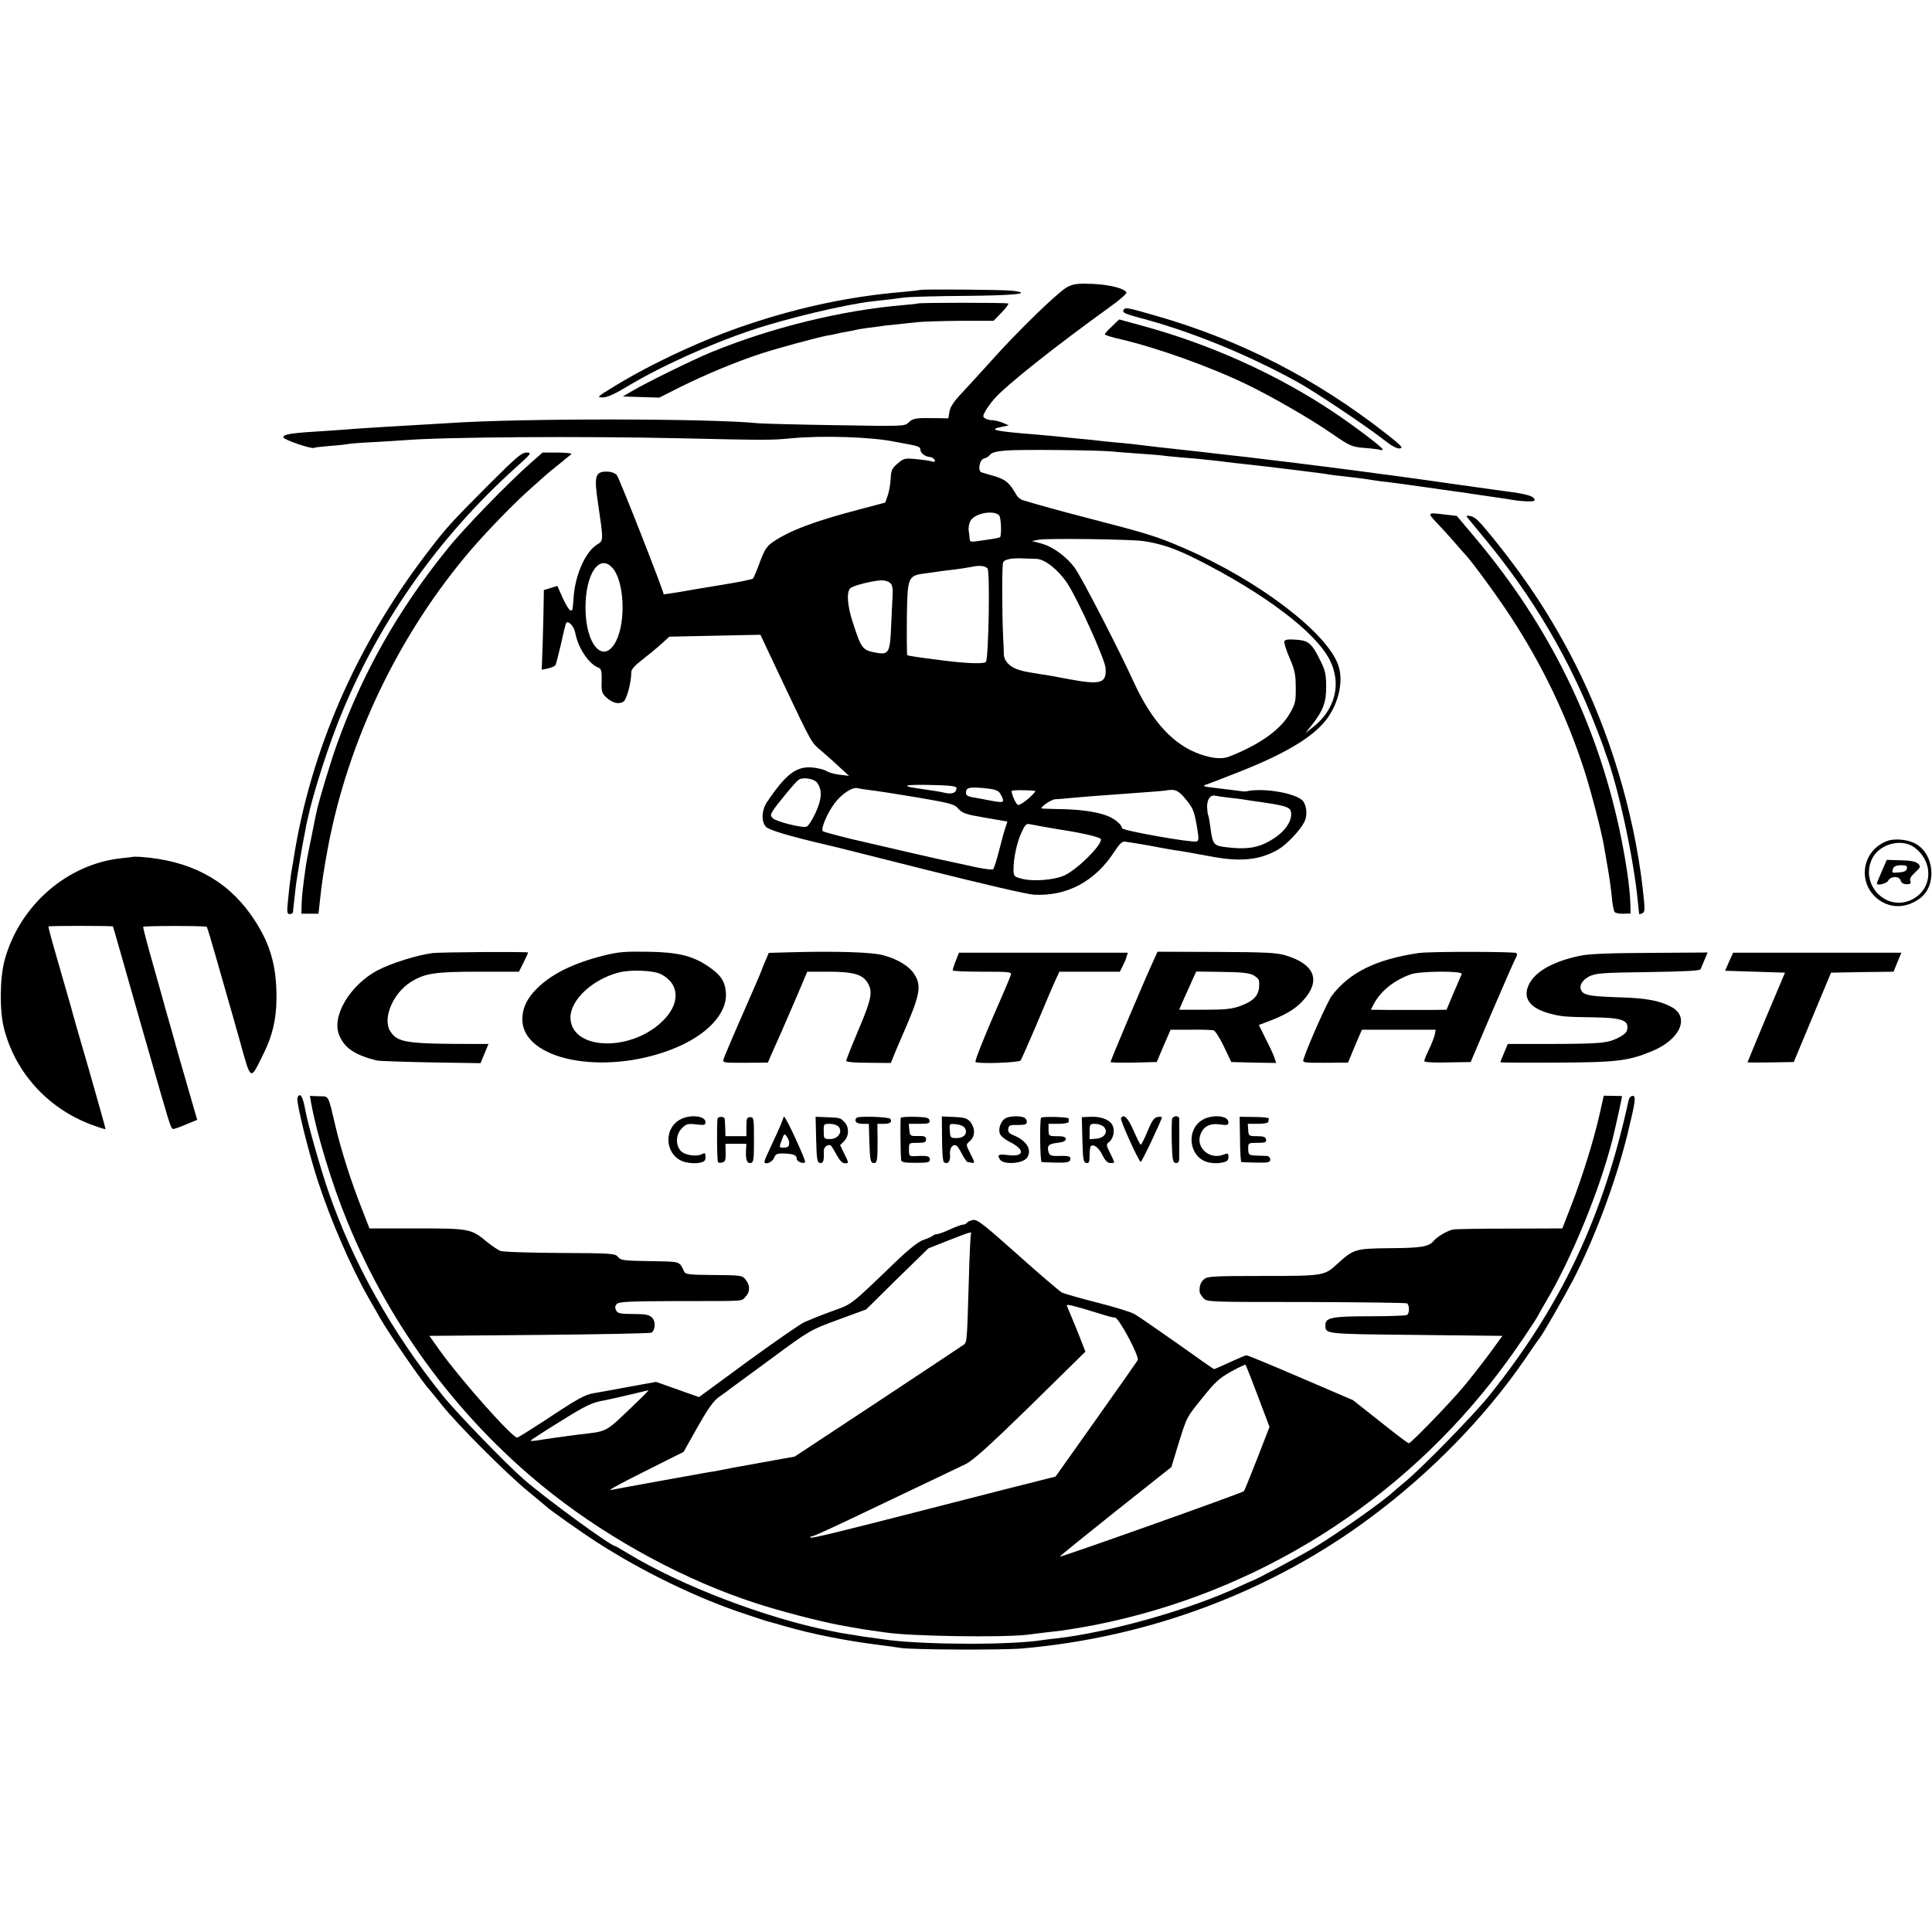 <?xml version="1.0" standalone="no"?>
<!DOCTYPE svg PUBLIC "-//W3C//DTD SVG 20010904//EN"
 "http://www.w3.org/TR/2001/REC-SVG-20010904/DTD/svg10.dtd">
<svg version="1.0" xmlns="http://www.w3.org/2000/svg"
 width="1016pt" height="1016pt" viewBox="0 0 1016 1016"
 preserveAspectRatio="xMidYMid meet">
<g transform="translate(0,1016) scale(0.1,-0.1)"
fill="#000000" stroke="none">
<path d="M5615 8652 c-46 -23 -257 -227 -400 -387 -54 -60 -125 -138 -157
-172 -42 -44 -61 -73 -65 -98 l-6 -35 -61 1 c-107 2 -125 0 -147 -22 -21 -21
-25 -21 -383 -15 -198 3 -381 8 -406 10 -251 26 -1255 27 -1629 1 -64 -4 -164
-10 -340 -20 -47 -3 -111 -7 -141 -9 -30 -3 -98 -7 -150 -11 -203 -12 -240
-18 -240 -35 0 -12 153 -64 162 -55 1 2 39 6 83 10 44 3 87 8 95 10 8 2 69 7
135 10 66 4 138 8 160 10 210 17 934 22 1460 10 437 -10 475 -10 575 0 165 16
428 7 545 -18 11 -2 38 -7 60 -11 61 -11 75 -16 75 -30 0 -18 24 -37 49 -39
11 -1 23 -8 26 -15 4 -11 0 -13 -17 -8 -13 4 -50 9 -83 12 -55 5 -63 4 -94
-23 -30 -25 -35 -36 -37 -79 -1 -27 -8 -67 -15 -88 l-14 -39 -140 -37 c-232
-61 -362 -110 -450 -170 -33 -23 -45 -41 -69 -106 -16 -44 -32 -82 -36 -86 -3
-5 -75 -19 -160 -33 -85 -14 -190 -31 -232 -39 -43 -7 -78 -12 -78 -11 0 17
-234 613 -246 626 -11 12 -31 19 -54 19 -60 0 -67 -24 -45 -167 29 -200 30
-195 -7 -218 -61 -39 -115 -162 -122 -283 -5 -63 -4 -62 -16 -62 -6 0 -24 29
-40 64 l-29 65 -35 -11 -36 -11 -1 -66 c0 -36 -3 -131 -5 -209 l-5 -144 33 7
c18 4 36 12 39 17 3 5 16 55 29 111 12 56 24 105 27 110 10 17 41 -15 48 -50
14 -79 71 -164 120 -183 17 -7 20 -16 19 -70 -2 -56 1 -66 24 -87 31 -29 64
-38 89 -24 18 9 43 101 43 158 0 13 21 36 58 64 31 24 76 61 99 82 l43 39 239
5 240 5 37 -79 c20 -43 58 -123 84 -178 152 -320 145 -308 201 -355 29 -25 73
-64 98 -88 l46 -42 -50 6 c-27 3 -58 12 -70 20 -11 7 -44 15 -72 18 -85 7
-138 -32 -239 -181 -29 -43 -32 -102 -6 -131 15 -17 122 -49 332 -98 8 -1 240
-60 515 -129 295 -74 526 -128 563 -130 173 -9 321 70 422 226 26 40 41 55 55
53 44 -6 117 -18 200 -34 28 -5 66 -12 85 -14 39 -6 58 -10 180 -32 148 -27
249 -16 344 40 42 25 111 97 135 143 16 30 14 79 -4 107 -29 44 -213 76 -304
54 -3 -1 -26 1 -51 5 -25 3 -72 9 -105 13 -67 7 -77 11 -49 19 10 3 87 33 171
66 240 95 383 180 455 271 67 85 95 206 66 289 -58 171 -420 447 -808 615
-148 64 -186 76 -530 165 -135 35 -232 62 -319 88 -14 4 -29 16 -35 27 -36 64
-57 82 -113 99 -32 9 -64 19 -71 21 -22 6 -11 68 13 73 11 2 25 11 31 19 8 12
35 19 86 23 68 6 487 2 553 -5 17 -2 80 -7 140 -11 61 -4 117 -9 126 -10 9 -2
52 -6 95 -10 78 -6 101 -8 199 -19 28 -4 68 -8 90 -11 22 -2 99 -11 170 -19
72 -9 149 -18 173 -21 74 -9 136 -17 156 -21 10 -2 44 -6 75 -9 61 -7 112 -13
151 -20 14 -2 45 -7 70 -9 25 -3 108 -14 185 -25 77 -11 163 -23 190 -27 28
-3 59 -8 69 -10 11 -2 54 -8 96 -14 42 -6 85 -12 96 -14 65 -13 144 -17 144
-7 0 21 -34 32 -140 46 -19 2 -129 18 -245 34 -183 26 -303 43 -402 56 -16 1
-46 6 -68 9 -51 7 -355 46 -398 51 -18 2 -70 8 -117 14 -129 16 -182 22 -220
26 -19 2 -55 6 -80 9 -25 3 -108 13 -185 21 -139 15 -164 18 -260 30 -27 3
-70 7 -95 9 -25 2 -68 7 -95 10 -28 3 -72 8 -100 10 -27 3 -80 8 -116 12 -37
3 -82 7 -100 9 -219 17 -255 26 -182 40 l38 8 -30 13 c-16 7 -41 13 -55 14
-14 0 -32 5 -40 10 -13 8 -12 13 4 42 11 18 31 45 45 61 66 74 313 270 605
481 53 37 93 73 90 78 -14 22 -84 40 -174 45 -79 3 -102 1 -135 -15z m-361
-1202 c11 -11 14 -105 5 -115 -3 -2 -23 -7 -45 -10 -21 -3 -56 -8 -76 -11 -32
-5 -38 -3 -39 13 0 10 -2 29 -5 43 -2 14 2 36 9 50 20 40 121 60 151 30z m756
-135 c96 -14 169 -39 281 -95 358 -180 629 -385 702 -531 63 -125 29 -260 -87
-352 l-41 -32 32 40 c61 77 78 123 77 205 0 61 -5 85 -28 131 -47 96 -63 110
-129 115 -42 3 -59 1 -63 -9 -2 -7 10 -47 28 -88 27 -62 32 -87 32 -154 1 -72
-2 -86 -30 -135 -49 -87 -159 -166 -321 -229 -35 -14 -87 -10 -150 12 -140 48
-253 170 -347 372 -82 180 -279 561 -313 607 -44 61 -117 114 -178 130 l-49
13 39 7 c47 8 480 2 545 -7z m-559 -94 c45 -2 115 -58 162 -129 58 -89 198
-400 201 -445 6 -81 -25 -90 -196 -58 -57 11 -123 23 -148 26 -87 14 -95 16
-125 27 -40 16 -65 45 -66 77 0 14 -2 58 -4 96 -6 132 -6 370 0 387 7 17 46
25 115 21 19 0 47 -2 61 -2z m-2228 -50 c60 -72 69 -279 17 -382 -65 -127
-161 -23 -161 175 0 182 75 288 144 207z m1970 0 c14 -14 6 -468 -8 -491 -8
-12 -92 -10 -220 6 -143 18 -189 25 -194 29 -2 3 -3 89 -2 193 3 221 5 225 99
237 31 4 66 9 77 11 11 1 45 6 75 9 30 4 71 10 90 14 40 9 69 6 83 -8z m-513
-76 c13 -11 16 -28 14 -68 -2 -28 -5 -103 -8 -166 -5 -128 -13 -144 -70 -135
-81 14 -85 18 -132 163 -28 85 -33 156 -13 177 14 14 107 38 161 42 17 1 38
-4 48 -13z m-383 -1051 c28 -38 25 -87 -8 -158 -17 -37 -38 -70 -47 -73 -21
-9 -160 26 -178 44 -13 14 -13 18 2 42 25 37 113 144 132 159 21 17 83 8 99
-14z m733 -28 c0 -24 -21 -34 -58 -26 -36 8 -55 11 -152 25 -89 13 -57 20 75
17 100 -2 135 -6 135 -16z m-455 -11 c28 -3 138 -20 246 -38 181 -31 199 -36
220 -61 21 -23 39 -29 139 -46 63 -11 116 -20 117 -20 1 0 -2 -12 -8 -27 -6
-16 -21 -70 -34 -122 -13 -52 -28 -98 -32 -102 -4 -4 -46 1 -93 11 -47 10 -96
21 -110 24 -35 6 -355 80 -535 122 -82 20 -153 39 -158 43 -12 12 24 97 63
148 37 49 94 86 120 78 8 -2 38 -7 65 -10z m681 -13 c7 -9 15 -25 18 -35 5
-19 -6 -19 -87 -3 -6 2 -33 6 -59 11 -36 5 -48 12 -48 24 0 29 12 33 89 27 54
-5 78 -11 87 -24z m188 9 c5 -1 -11 -18 -35 -40 -24 -21 -49 -36 -56 -34 -10
4 -33 54 -33 73 0 6 81 6 124 1z m784 -35 c46 -54 51 -67 66 -151 11 -63 11
-75 -1 -80 -23 -8 -393 57 -393 70 0 19 -43 54 -86 68 -53 19 -141 31 -239 32
-44 1 -87 2 -95 3 -18 2 48 49 70 49 8 0 47 3 85 7 68 6 100 9 270 21 156 11
230 17 232 19 1 1 15 2 30 2 20 -1 38 -13 61 -40z m236 -1 c32 -3 68 -8 80
-10 11 -2 57 -9 101 -15 127 -19 145 -26 145 -61 0 -54 -51 -112 -135 -153
-55 -27 -116 -33 -208 -21 -66 8 -70 14 -82 106 -4 30 -9 57 -11 61 -3 4 -5
23 -6 42 -1 40 15 66 40 62 9 -2 43 -7 76 -11z m-969 -154 c33 -6 76 -13 95
-16 115 -18 200 -39 200 -49 0 -35 -121 -154 -189 -188 -53 -26 -168 -35 -228
-19 -41 11 -43 13 -43 50 0 60 18 141 42 194 18 39 26 47 42 43 12 -2 48 -9
81 -15z"/>
<path d="M4838 8635 c-2 -1 -41 -6 -88 -10 -274 -23 -538 -78 -813 -170 -233
-77 -511 -206 -712 -330 -84 -51 -88 -55 -56 -55 22 0 60 16 115 49 181 110
438 227 666 304 177 60 489 135 635 152 28 3 68 8 90 10 22 3 60 8 85 11 25 3
167 7 315 8 261 2 362 13 250 27 -45 6 -481 9 -487 4z"/>
<path d="M4827 8564 c-1 -1 -34 -5 -72 -8 -328 -27 -701 -119 -1022 -251 -95
-40 -332 -156 -410 -202 l-48 -28 96 -3 96 -3 109 55 c133 66 298 135 425 176
98 32 300 86 353 96 17 2 38 7 46 9 8 2 31 7 50 10 19 3 42 8 50 10 8 2 35 7
59 10 23 3 55 7 70 9 14 3 53 7 86 10 33 4 84 9 112 12 29 3 130 6 225 7 l173
0 42 43 c23 24 39 45 35 48 -9 5 -470 5 -475 0z"/>
<path d="M5907 8526 c-4 -10 18 -19 81 -36 268 -70 569 -192 837 -340 84 -46
356 -228 442 -295 49 -39 79 -56 95 -53 19 2 8 14 -67 73 -373 293 -771 497
-1218 625 -155 45 -163 46 -170 26z"/>
<path d="M5848 8444 c-21 -19 -38 -38 -38 -42 0 -4 37 -16 83 -26 186 -43 470
-144 662 -237 127 -61 333 -179 450 -260 96 -66 103 -69 175 -75 41 -3 78 -8
83 -11 4 -2 7 0 7 5 0 9 -136 113 -250 190 -296 199 -648 359 -1006 457 -70
19 -128 35 -128 35 -1 0 -18 -16 -38 -36z"/>
<path d="M2567 7608 c-199 -200 -219 -221 -329 -366 -364 -478 -604 -1029
-693 -1592 -3 -19 -7 -46 -10 -60 -6 -32 -13 -88 -21 -171 -6 -57 -4 -66 10
-66 9 0 16 5 17 11 0 6 2 25 4 41 2 17 6 53 9 80 4 44 36 233 51 305 2 14 7
39 11 55 30 144 116 411 190 586 203 483 511 914 906 1270 84 75 86 79 57 79
-26 0 -55 -25 -202 -172z"/>
<path d="M2794 7728 c-122 -107 -355 -347 -443 -457 -256 -317 -443 -647 -577
-1019 -32 -87 -98 -306 -108 -355 -3 -12 -16 -76 -29 -142 -14 -66 -28 -140
-31 -165 -15 -111 -19 -148 -20 -190 l-1 -45 45 0 45 0 7 65 c11 103 21 166
42 280 106 567 375 1128 754 1570 86 100 227 245 314 322 39 35 76 68 82 73 6
6 36 30 66 54 30 25 59 48 65 53 5 4 -27 8 -71 8 l-81 0 -59 -52z"/>
<path d="M7563 7403 c30 -32 72 -78 93 -103 21 -25 45 -51 52 -59 34 -36 168
-219 235 -322 168 -256 297 -526 390 -814 34 -107 91 -324 102 -395 4 -19 12
-71 20 -115 8 -44 17 -111 21 -150 3 -38 10 -75 15 -81 5 -6 25 -10 46 -9 l38
1 -1 44 c-2 90 -23 234 -58 399 -122 566 -370 1068 -749 1522 l-106 126 -53 6
c-106 13 -106 14 -45 -50z"/>
<path d="M7721 7433 c8 -10 46 -56 85 -103 256 -309 449 -637 590 -1002 20
-51 37 -97 39 -103 1 -5 5 -17 8 -25 67 -175 149 -556 171 -790 3 -30 6 -56 6
-57 0 -1 7 0 16 4 12 4 14 17 10 62 -37 396 -155 819 -331 1186 -124 257 -264
478 -455 715 -86 106 -103 123 -132 127 -18 3 -19 1 -7 -14z"/>
<path d="M9923 5737 c-129 -49 -157 -213 -53 -301 66 -55 153 -55 227 0 91 68
76 236 -27 289 -41 21 -109 27 -147 12z m145 -34 c106 -79 94 -228 -23 -278
-134 -56 -265 90 -199 221 39 77 156 107 222 57z"/>
<path d="M9896 5578 c-14 -32 -26 -61 -26 -64 0 -13 51 -1 59 14 14 25 58 27
66 2 4 -13 15 -20 32 -20 19 0 24 4 19 17 -5 11 4 26 25 45 29 27 31 31 16 46
-12 11 -38 17 -91 18 l-74 2 -26 -60z m132 15 c-2 -13 -14 -19 -41 -21 -39 -3
-40 -3 -31 22 4 10 18 16 41 16 27 0 34 -4 31 -17z"/>
<path d="M697 5654 c-1 -1 -27 -4 -57 -7 -287 -30 -538 -249 -616 -537 -25
-93 -27 -265 -3 -358 61 -239 240 -431 478 -513 30 -11 55 -18 56 -17 1 2 -38
140 -86 308 -49 168 -91 314 -93 325 -6 22 -14 50 -79 275 -25 85 -44 156 -42
158 4 4 337 4 339 0 1 -2 19 -64 40 -138 40 -142 185 -650 210 -735 61 -209
56 -196 79 -189 12 3 43 15 68 26 l46 19 -54 187 c-30 103 -56 194 -58 202 -2
8 -13 49 -25 90 -12 41 -25 89 -30 105 -4 17 -33 119 -64 229 -31 109 -55 200
-53 202 6 6 328 6 334 0 3 -2 27 -82 54 -178 27 -95 53 -186 58 -203 5 -16 33
-115 62 -218 60 -216 54 -212 123 -72 49 98 69 183 70 295 1 181 -37 302 -137
443 -132 184 -322 283 -580 301 -20 1 -38 1 -40 0z"/>
<path d="M2275 5148 c-80 -10 -217 -53 -288 -90 -147 -78 -245 -243 -203 -342
28 -68 82 -104 197 -133 13 -3 141 -7 285 -10 l261 -4 21 51 21 50 -52 0
c-380 0 -425 6 -464 66 -43 66 12 199 106 259 75 47 128 55 357 55 l213 0 25
50 c14 28 24 50 23 51 -10 5 -456 2 -502 -3z"/>
<path d="M3175 5135 c-162 -41 -275 -97 -353 -175 -52 -52 -76 -104 -75 -162
2 -212 424 -296 784 -157 185 71 297 190 286 302 -5 58 -28 91 -91 134 -83 57
-162 76 -321 78 -118 2 -154 -1 -230 -20z m301 -98 c101 -52 103 -159 3 -252
-172 -161 -479 -145 -479 25 0 92 117 201 255 236 61 16 182 11 221 -9z"/>
<path d="M4149 5152 l-106 -3 -18 -42 c-10 -23 -19 -46 -21 -52 -1 -5 -45
-107 -97 -225 -52 -118 -97 -225 -101 -237 -7 -22 -6 -22 113 -22 l119 1 22
51 c13 29 35 79 50 112 14 33 51 117 81 187 l54 128 112 0 c129 0 180 -14 206
-59 28 -47 20 -85 -48 -246 -36 -85 -65 -158 -65 -164 0 -6 47 -10 118 -10
l117 -1 19 48 c11 26 27 65 37 87 97 220 107 268 69 329 -26 44 -90 83 -167
103 -58 16 -254 22 -494 15z"/>
<path d="M6060 5095 c-39 -84 -220 -512 -220 -520 0 -3 55 -4 121 -3 l122 3
36 85 37 85 105 0 c57 1 111 -1 120 -3 9 -2 34 -40 55 -85 l39 -82 118 -3 118
-2 -7 22 c-3 13 -24 58 -46 101 l-38 77 27 10 c109 40 163 71 207 120 94 104
60 190 -94 236 -45 14 -109 17 -364 18 l-309 1 -27 -60z m529 -62 c17 -9 32
-23 32 -32 6 -69 -18 -101 -98 -131 -44 -16 -78 -20 -188 -20 l-134 0 25 58
c14 31 35 76 45 100 l20 43 133 -2 c96 -1 142 -5 165 -16z"/>
<path d="M7459 5148 c-223 -33 -362 -102 -455 -224 -21 -26 -128 -267 -148
-331 -7 -22 -7 -22 113 -22 l120 1 36 87 37 86 194 0 194 0 -5 -27 c-4 -15
-17 -50 -31 -78 -13 -27 -24 -54 -24 -60 0 -6 45 -9 122 -7 l122 2 115 270
c64 149 120 276 125 283 4 7 5 16 1 20 -8 8 -459 9 -516 0z m228 -110 c-3 -7
-22 -52 -43 -100 l-37 -88 -68 -1 c-38 0 -89 0 -114 0 -25 0 -83 0 -130 0
l-86 1 15 29 c36 69 106 125 194 157 50 18 276 19 269 2z"/>
<path d="M5026 5107 c-9 -23 -16 -46 -16 -50 0 -4 70 -7 156 -7 149 0 155 -1
149 -19 -3 -11 -48 -117 -100 -235 -51 -119 -90 -218 -85 -221 17 -11 229 -3
237 8 5 7 42 91 83 187 40 96 84 199 97 228 l24 52 159 0 159 0 14 28 c8 15
18 37 21 50 l7 22 -444 0 -444 0 -17 -43z"/>
<path d="M8310 5134 c-155 -32 -252 -92 -277 -169 -20 -62 20 -109 117 -135
59 -16 81 -18 230 -20 146 -2 183 -15 178 -58 -2 -21 -14 -32 -49 -50 -56 -28
-91 -31 -362 -32 l-218 0 -19 -46 c-11 -25 -20 -48 -20 -50 0 -2 132 -3 293
-2 321 1 381 9 504 60 151 62 202 182 100 234 -60 32 -132 45 -262 49 -152 5
-189 10 -205 30 -20 24 -4 59 37 80 34 17 66 20 310 23 194 3 273 7 276 15 3
7 12 29 21 50 l16 38 -302 -2 c-213 -1 -322 -5 -368 -15z"/>
<path d="M9093 5103 l-21 -48 158 -5 157 -5 -99 -234 c-54 -129 -98 -236 -98
-237 0 -2 55 -2 122 -1 l121 2 98 235 98 235 164 3 165 2 20 50 21 50 -443 0
-442 0 -21 -47z"/>
<path d="M1564 4386 c-7 -19 56 -277 106 -432 69 -211 173 -452 268 -619 19
-33 46 -80 60 -105 45 -80 233 -353 262 -380 3 -3 32 -39 65 -80 81 -102 340
-361 450 -451 50 -41 92 -76 95 -79 13 -15 195 -143 270 -191 244 -157 532
-296 785 -379 97 -32 99 -33 110 -36 6 -1 51 -14 100 -28 139 -40 317 -75 485
-96 47 -6 99 -13 115 -16 56 -10 539 -12 640 -3 670 58 1313 300 1837 692 314
234 595 522 803 823 41 60 78 114 83 119 18 23 124 208 172 299 115 221 227
521 289 773 42 174 46 200 26 200 -8 0 -17 -10 -20 -21 -134 -615 -353 -1081
-734 -1556 -81 -101 -351 -377 -440 -451 -29 -24 -59 -49 -65 -55 -54 -51
-300 -224 -421 -296 -92 -54 -307 -169 -325 -173 -3 -1 -30 -13 -60 -27 -256
-121 -683 -242 -965 -274 -27 -3 -61 -7 -74 -9 -161 -26 -598 -25 -806 0 -45
6 -139 19 -145 20 -3 1 -30 5 -60 10 -30 5 -57 9 -60 10 -3 1 -23 5 -45 9
-340 68 -783 237 -1063 407 -35 21 -66 39 -68 39 -22 0 -358 245 -479 350 -88
76 -355 351 -426 440 -270 336 -473 699 -604 1080 -41 120 -107 352 -119 420
-13 75 -29 100 -42 66z"/>
<path d="M1636 4361 c28 -159 110 -429 189 -621 231 -567 606 -1065 1082
-1438 314 -246 703 -455 1068 -573 125 -41 333 -95 440 -115 50 -9 97 -18 107
-19 9 -2 38 -6 65 -10 26 -4 58 -8 71 -10 129 -20 608 -27 742 -12 36 5 83 10
105 13 22 2 57 7 77 9 21 3 50 8 65 10 15 2 64 11 108 19 855 168 1620 649
2144 1351 66 87 180 255 194 285 4 8 21 38 37 65 135 228 281 583 349 850 15
60 51 222 51 231 0 0 -22 1 -48 1 l-48 1 -23 -102 c-31 -137 -93 -334 -149
-478 l-46 -118 -276 -1 c-151 0 -286 -2 -299 -5 -28 -5 -83 -37 -102 -60 -25
-30 -64 -37 -230 -38 -184 -2 -190 -4 -279 -85 -65 -60 -72 -61 -389 -61 -261
0 -291 -2 -309 -17 -19 -16 -26 -39 -23 -69 0 -5 10 -19 20 -31 19 -20 28 -20
539 -20 286 -1 525 -4 531 -7 14 -9 14 -53 0 -61 -6 -4 -95 -7 -197 -7 -196 0
-232 -7 -232 -46 1 -48 -10 -47 475 -52 l456 -5 -73 -100 c-41 -55 -103 -134
-138 -175 -75 -89 -271 -290 -281 -290 -5 0 -72 51 -151 114 l-143 113 -275
118 c-151 65 -279 118 -285 118 -5 0 -45 -17 -88 -37 -43 -20 -80 -36 -82 -36
-3 0 -90 61 -195 136 -105 74 -205 143 -223 153 -18 11 -106 38 -197 61 -90
23 -174 47 -186 53 -12 7 -117 96 -233 200 -184 164 -214 187 -236 181 -14 -3
-28 -10 -31 -15 -3 -5 -12 -9 -19 -9 -8 0 -39 -11 -69 -25 -30 -14 -61 -25
-68 -25 -8 0 -18 -4 -23 -9 -6 -5 -27 -14 -48 -21 -25 -8 -74 -46 -145 -114
-239 -230 -231 -223 -322 -256 -47 -17 -94 -35 -105 -40 -11 -5 -36 -15 -55
-23 -19 -8 -152 -100 -295 -204 l-259 -190 -113 40 -113 40 -143 -26 c-78 -15
-160 -29 -182 -33 -48 -7 -87 -29 -263 -146 -74 -48 -138 -88 -142 -88 -27 0
-295 302 -405 455 l-57 80 578 5 c319 3 584 8 590 12 21 14 23 59 3 79 -15 15
-34 19 -99 19 -68 0 -81 3 -90 19 -7 15 -6 23 4 34 12 12 69 14 318 15 370 0
334 -2 358 22 25 25 26 61 1 91 -17 22 -25 23 -166 24 -129 1 -150 3 -157 18
-27 56 -15 52 -179 55 -139 2 -155 4 -169 22 -14 18 -30 20 -305 21 -159 1
-301 5 -314 11 -13 5 -45 27 -71 48 -82 68 -90 70 -368 70 l-249 0 -36 93
c-58 145 -111 312 -141 437 -42 178 -34 164 -89 165 l-47 2 6 -36z m3470 -689
c-2 -4 -8 -113 -11 -242 -11 -350 -8 -329 -35 -347 -13 -9 -216 -144 -452
-300 l-429 -283 -167 -30 c-164 -29 -192 -35 -242 -45 -14 -2 -41 -7 -60 -10
-30 -5 -423 -76 -500 -91 -14 -2 67 42 180 98 l205 103 73 130 c57 100 83 137
115 160 23 16 47 33 52 38 6 4 103 76 218 160 206 152 208 153 355 207 l147
54 163 161 164 160 106 42 c112 44 126 48 118 35z m644 -410 c97 -30 95 -29
114 -31 21 -2 130 -207 119 -224 -4 -7 -103 -148 -220 -313 l-212 -299 -293
-74 c-161 -41 -340 -87 -398 -102 -444 -114 -592 -150 -597 -145 -4 3 -2 6 4
6 11 0 98 40 353 162 80 38 204 97 275 131 72 34 153 73 182 87 39 19 123 94
342 308 l289 284 -20 51 c-22 58 -28 70 -57 141 -12 27 -21 50 -21 52 0 6 43
-4 140 -34z m865 -444 l61 -162 -64 -165 c-36 -91 -67 -169 -71 -173 -8 -9
-964 -349 -968 -344 -2 1 130 108 292 237 l295 234 35 115 c48 153 42 142 129
250 63 79 87 102 148 136 40 22 75 39 78 37 2 -2 32 -77 65 -165z m-3260 -26
c-183 -175 -150 -156 -320 -177 -47 -6 -178 -24 -217 -31 -16 -2 -28 -2 -28 0
0 2 69 47 153 99 141 88 171 102 237 113 14 3 70 15 125 28 55 13 102 24 105
25 3 0 -22 -25 -55 -57z"/>
<path d="M3572 4270 c-89 -55 -70 -194 30 -221 23 -6 56 -8 75 -4 27 5 33 10
33 31 0 20 -3 23 -17 15 -32 -16 -95 -6 -115 19 -27 33 -23 86 8 117 23 23 31
25 75 20 43 -5 49 -4 49 12 0 35 -87 42 -138 11z"/>
<path d="M3774 4279 c-5 -9 -4 -221 2 -231 2 -3 12 -4 23 -1 15 4 18 14 17 51
l-1 47 55 0 55 0 -2 -35 c-2 -49 5 -69 25 -66 15 3 17 17 17 122 0 112 -1 119
-20 119 -17 0 -20 -7 -20 -50 l0 -50 -55 0 -55 0 -1 40 c-1 22 -2 45 -3 51 -1
12 -29 15 -37 3z"/>
<path d="M4115 4269 c-4 -13 -27 -66 -51 -116 -24 -51 -44 -96 -44 -101 0 -20
40 -6 50 18 9 22 16 25 54 24 50 -2 66 -9 66 -28 0 -15 37 -29 44 -17 4 6 -72
176 -101 225 -10 18 -11 18 -18 -5z m35 -116 c0 -22 -4 -27 -27 -28 -27 -1
-27 -1 -11 42 11 31 14 33 25 17 7 -10 13 -24 13 -31z"/>
<path d="M4292 4167 c3 -106 5 -120 21 -123 17 -2 21 11 19 63 -1 20 22 38 37
29 4 -3 17 -24 30 -48 14 -27 29 -44 41 -45 25 -2 25 0 -1 52 l-21 43 21 21
c27 27 27 75 1 101 -22 22 -21 22 -98 25 l-53 2 3 -120z m118 68 c23 -27 -3
-65 -44 -65 -33 0 -34 1 -34 40 -1 39 0 40 32 40 19 0 39 -7 46 -15z"/>
<path d="M4505 4282 c-16 -16 -2 -32 30 -32 l34 0 3 -102 c3 -85 6 -102 20
-104 21 -3 23 11 23 119 l-1 87 33 0 c34 0 46 9 35 26 -7 11 -167 16 -177 6z"/>
<path d="M4737 4282 c-3 -6 -2 -187 2 -222 1 -12 16 -15 76 -15 65 0 75 2 75
18 0 17 -14 21 -77 17 -31 -1 -33 0 -33 34 0 36 0 36 45 36 37 0 45 3 45 18 0
15 -8 19 -42 18 -41 -1 -43 0 -46 32 l-3 32 56 0 c48 0 56 3 53 18 -3 14 -15
17 -76 19 -39 1 -73 -2 -75 -5z"/>
<path d="M4954 4172 c0 -64 4 -120 10 -124 20 -13 35 4 32 38 -4 35 14 61 34
49 6 -3 19 -24 30 -46 11 -21 24 -39 28 -40 4 0 15 -2 24 -4 15 -3 14 4 -8 46
-25 50 -25 50 -5 67 30 26 31 67 3 103 -16 18 -30 23 -84 25 l-65 3 1 -117z
m120 56 c17 -28 -4 -53 -44 -53 -31 0 -33 2 -35 38 -3 38 -3 38 32 35 21 -2
41 -10 47 -20z"/>
<path d="M5287 4279 c-23 -14 -37 -51 -30 -78 3 -13 25 -32 55 -47 82 -42 74
-80 -14 -68 -47 6 -55 1 -40 -23 19 -30 123 -23 144 10 26 41 -3 88 -72 117
-23 9 -30 18 -28 34 3 18 10 21 51 20 38 0 47 3 47 17 0 9 -7 20 -16 23 -24 9
-77 7 -97 -5z"/>
<path d="M5475 4282 c-8 -8 -6 -232 3 -233 4 -1 38 -2 76 -3 48 -1 70 2 73 12
8 20 -3 25 -56 23 -41 -1 -51 2 -56 18 -11 35 -1 46 45 51 31 3 45 10 45 20 0
11 -12 15 -45 15 -44 0 -45 1 -46 33 l0 32 53 0 c29 0 53 5 53 10 0 6 0 13 0
18 0 8 -137 12 -145 4z"/>
<path d="M5692 4166 c3 -105 5 -119 21 -122 14 -2 17 5 17 40 0 24 3 45 6 48
14 14 43 -7 61 -46 15 -29 27 -42 42 -42 26 0 26 -4 -1 52 -21 41 -21 47 -7
57 21 16 31 50 23 80 -8 34 -59 57 -118 54 l-47 -2 3 -119z m112 69 c26 -26 6
-59 -38 -63 l-36 -3 0 40 c0 39 2 41 29 41 16 0 36 -7 45 -15z"/>
<path d="M5895 4280 c-6 -9 94 -230 104 -230 6 0 111 221 111 234 0 3 -10 4
-22 2 -18 -2 -30 -19 -53 -74 -16 -40 -33 -72 -36 -72 -3 0 -20 34 -38 75 -31
69 -51 89 -66 65z"/>
<path d="M6164 4277 c-2 -7 -3 -62 -2 -122 3 -94 5 -108 21 -111 11 -1 17 5
18 19 1 29 1 199 0 215 -1 16 -30 16 -37 -1z"/>
<path d="M6322 4270 c-85 -52 -70 -189 23 -220 20 -7 53 -9 75 -5 33 6 40 11
40 30 0 21 -2 22 -29 12 -70 -26 -142 37 -119 104 15 45 50 63 103 56 39 -6
45 -4 45 12 0 35 -87 42 -138 11z"/>
<path d="M6521 4169 c0 -66 4 -119 7 -120 4 -1 40 -2 80 -3 62 -1 72 1 72 17
0 9 -8 17 -17 18 -10 0 -36 1 -58 2 -38 2 -40 4 -41 35 0 32 0 32 49 32 41 0
48 3 45 18 -3 13 -13 17 -47 17 -43 0 -45 1 -47 33 l-2 32 54 0 c30 0 54 5 54
10 0 6 1 13 3 18 1 4 -33 8 -76 8 l-78 1 2 -118z"/>
</g>
</svg>
